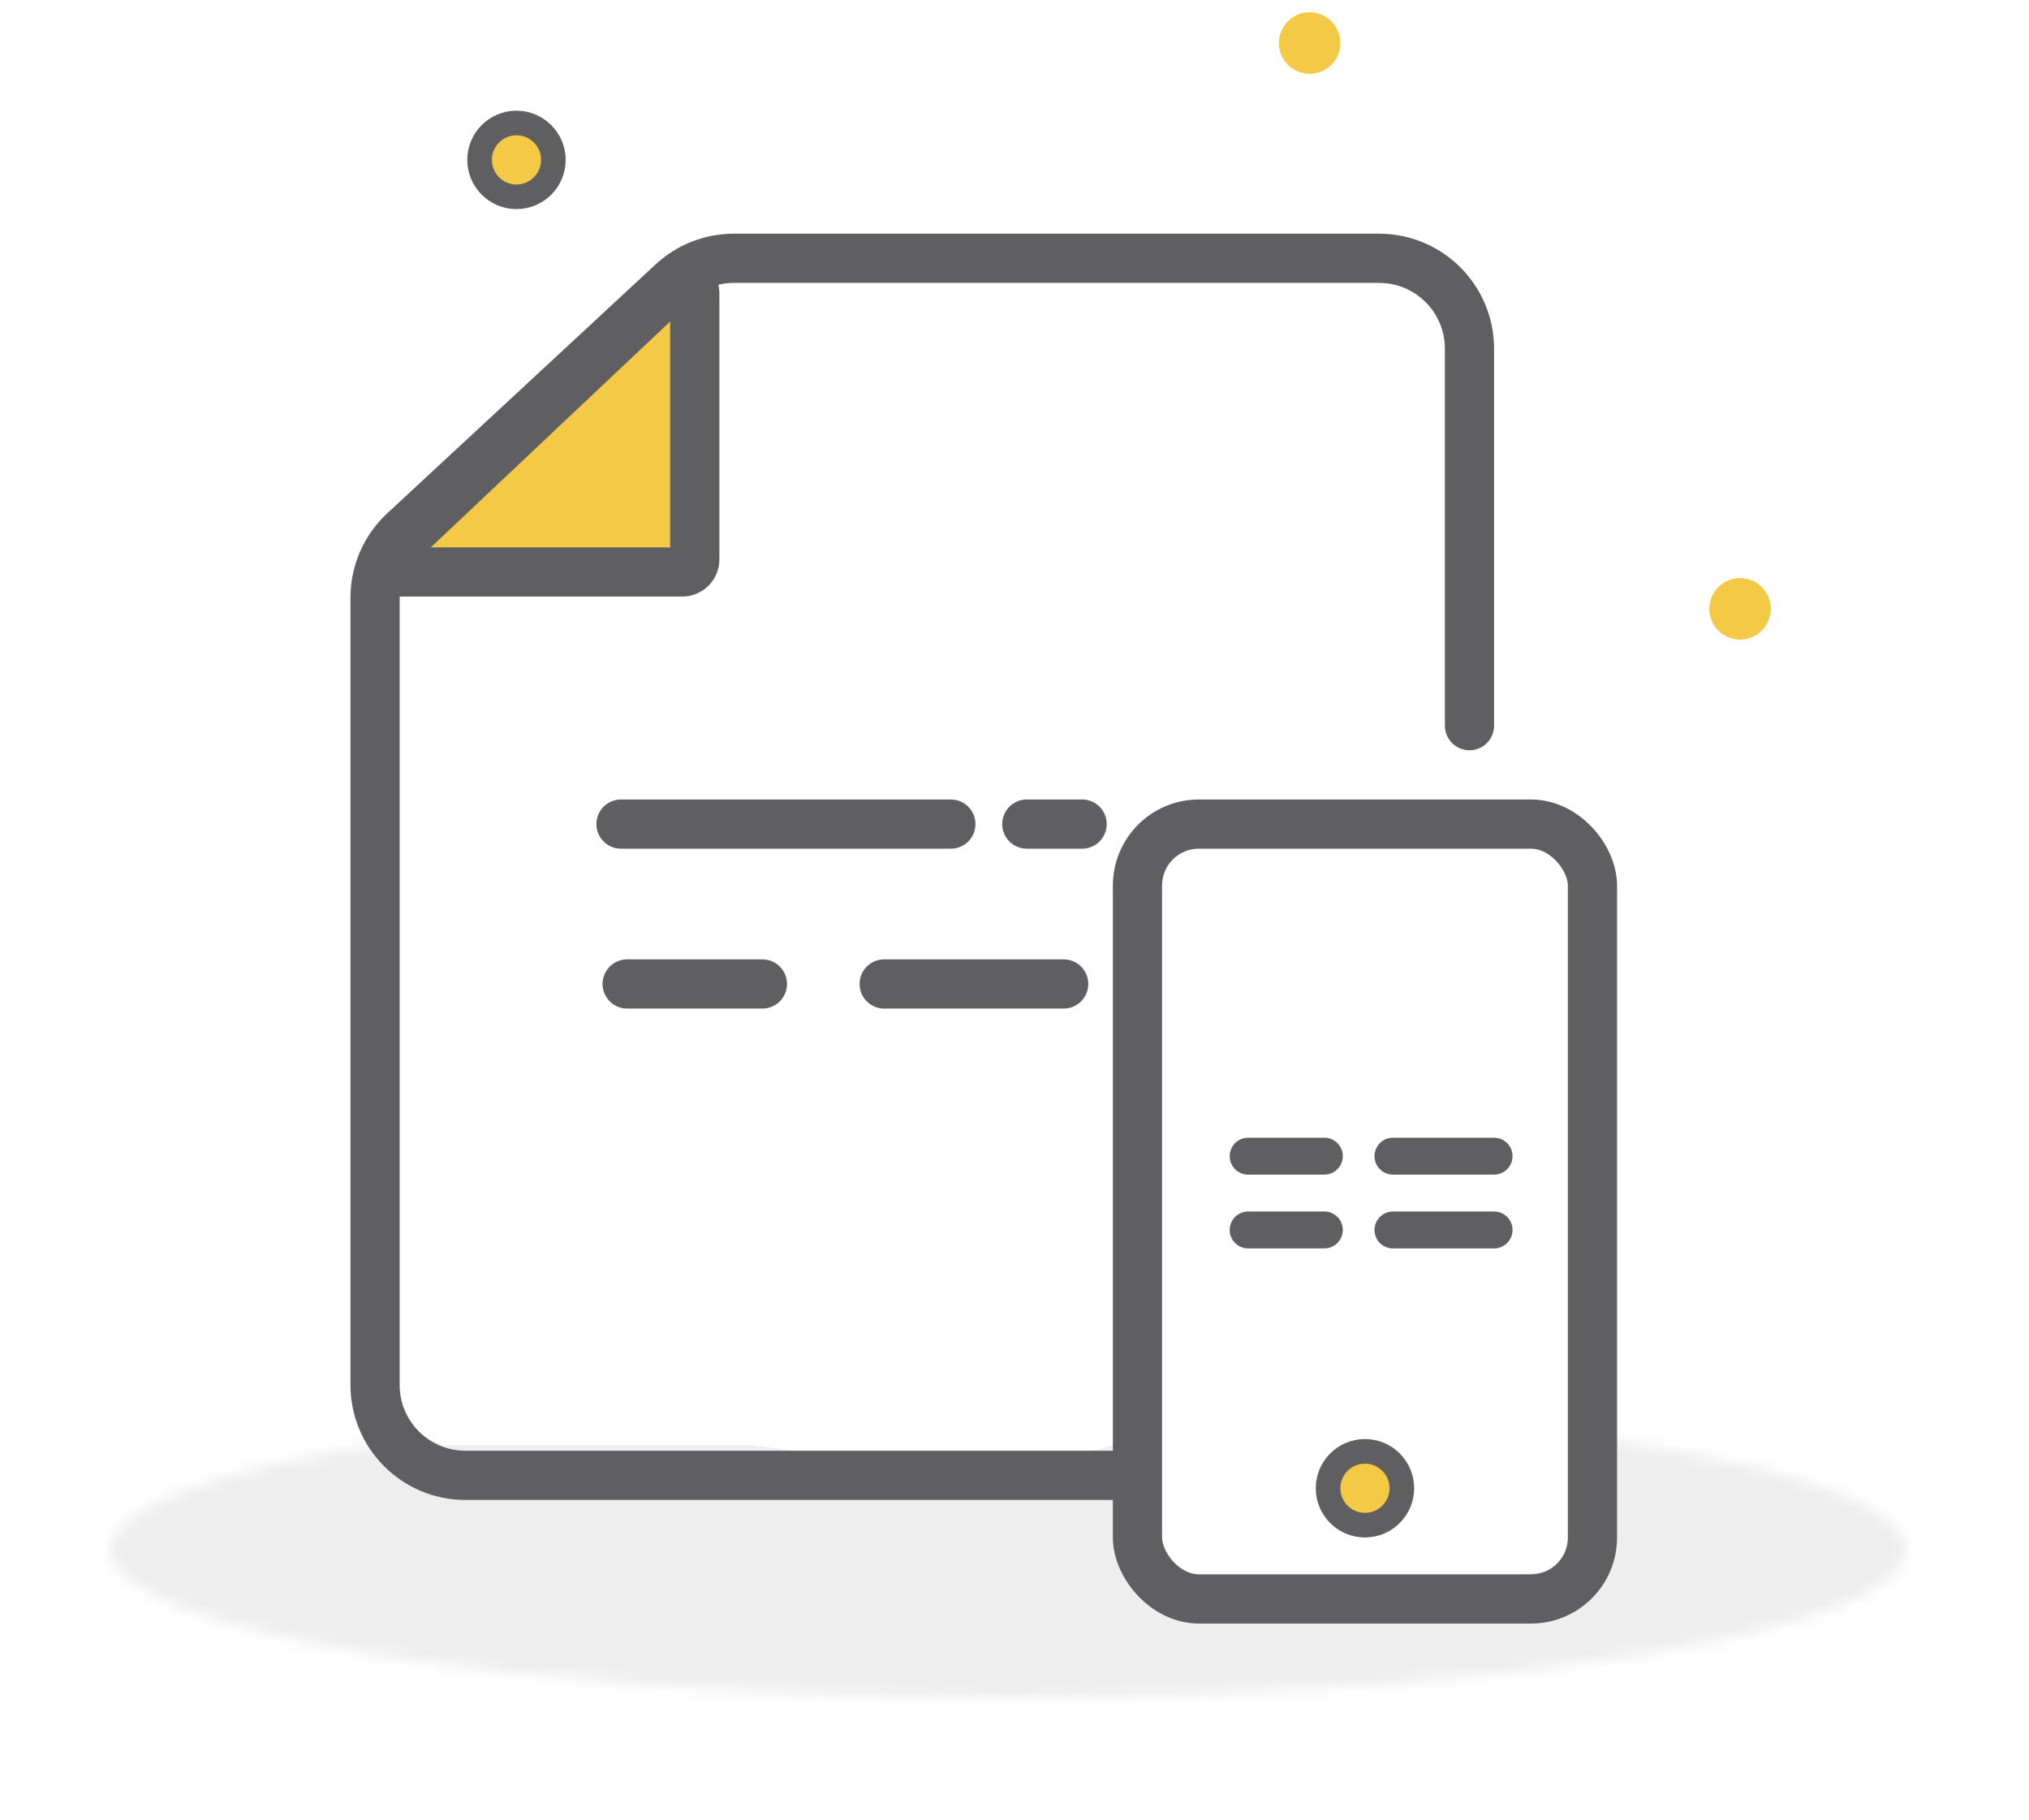 <svg width="165" height="148" viewBox="0 0 165 148" fill="none" xmlns="http://www.w3.org/2000/svg">
<rect x="0" y="0" width="165" height="148" fill="#333333" stroke="none"/>
<g clip-path="url(#clip0)">
<rect width="165" height="148" fill="white"/>
<circle cx="111" cy="121" r="3" fill="#F4C946" stroke="#5F5E61" stroke-width="2"/>
<path d="M50.5 67H77.324M88 67H83.5" stroke="#5F5E61" stroke-width="4" stroke-linecap="round"/>
<path d="M86.5 80H71.903M51 80H62" stroke="#5F5E61" stroke-width="4" stroke-linecap="round"/>
<path d="M121.5 100H113.276M101.5 100H107.697" stroke="#5F5E61" stroke-width="3.002" stroke-linecap="round"/>
<mask id="mask0" mask-type="alpha" maskUnits="userSpaceOnUse" x="9" y="114" width="146" height="24">
<ellipse cx="82" cy="126" rx="73" ry="12" fill="#EFEEEF"/>
</mask>
<g mask="url(#mask0)">
<path d="M90.5 117.5L81.544 120L61 117.5H45H36L25.5 112.5L-6.969 111V161.5L131.731 151L206.556 125L129.5 112.5L127.5 125V127.5L113.025 129.5H109.831H104.5L94.5 127.5L92.5 120L90.5 117.5Z" fill="#EFEEEF"/>
</g>
<path d="M121.5 94H113.276M101.5 94H107.697" stroke="#5F5E61" stroke-width="3.002" stroke-linecap="round"/>
<path d="M119.5 59V28.351C119.5 24.291 116.209 21 112.149 21H59.675C57.821 21 56.036 21.7 54.676 22.961L32.853 43.197C31.352 44.589 30.5 46.542 30.5 48.588V112.599C30.5 116.659 33.791 119.951 37.851 119.951H92" stroke="#5F5E61" stroke-width="4" stroke-linecap="round"/>
<rect x="92.5" y="67" width="37" height="63" rx="5" stroke="#5F5E61" stroke-width="4"/>
<path d="M55.5 46.5H32.517C31.612 46.5 31.173 45.394 31.831 44.773L54.814 23.09C55.452 22.488 56.5 22.941 56.5 23.818V45.5C56.5 46.052 56.052 46.5 55.5 46.5Z" fill="#F4C946" stroke="#5F5E61" stroke-width="4" stroke-linecap="round"/>
<circle cx="106.5" cy="3.5" r="2.5" fill="#F4C946"/>
<circle cx="141.5" cy="49.5" r="2.5" fill="#F4C946"/>
<circle cx="42" cy="13" r="3" fill="#F4C946" stroke="#5F5E61" stroke-width="2"/>
</g>
<defs>
<clipPath id="clip0">
<rect width="165" height="148" fill="white"/>
</clipPath>
</defs>
</svg>
